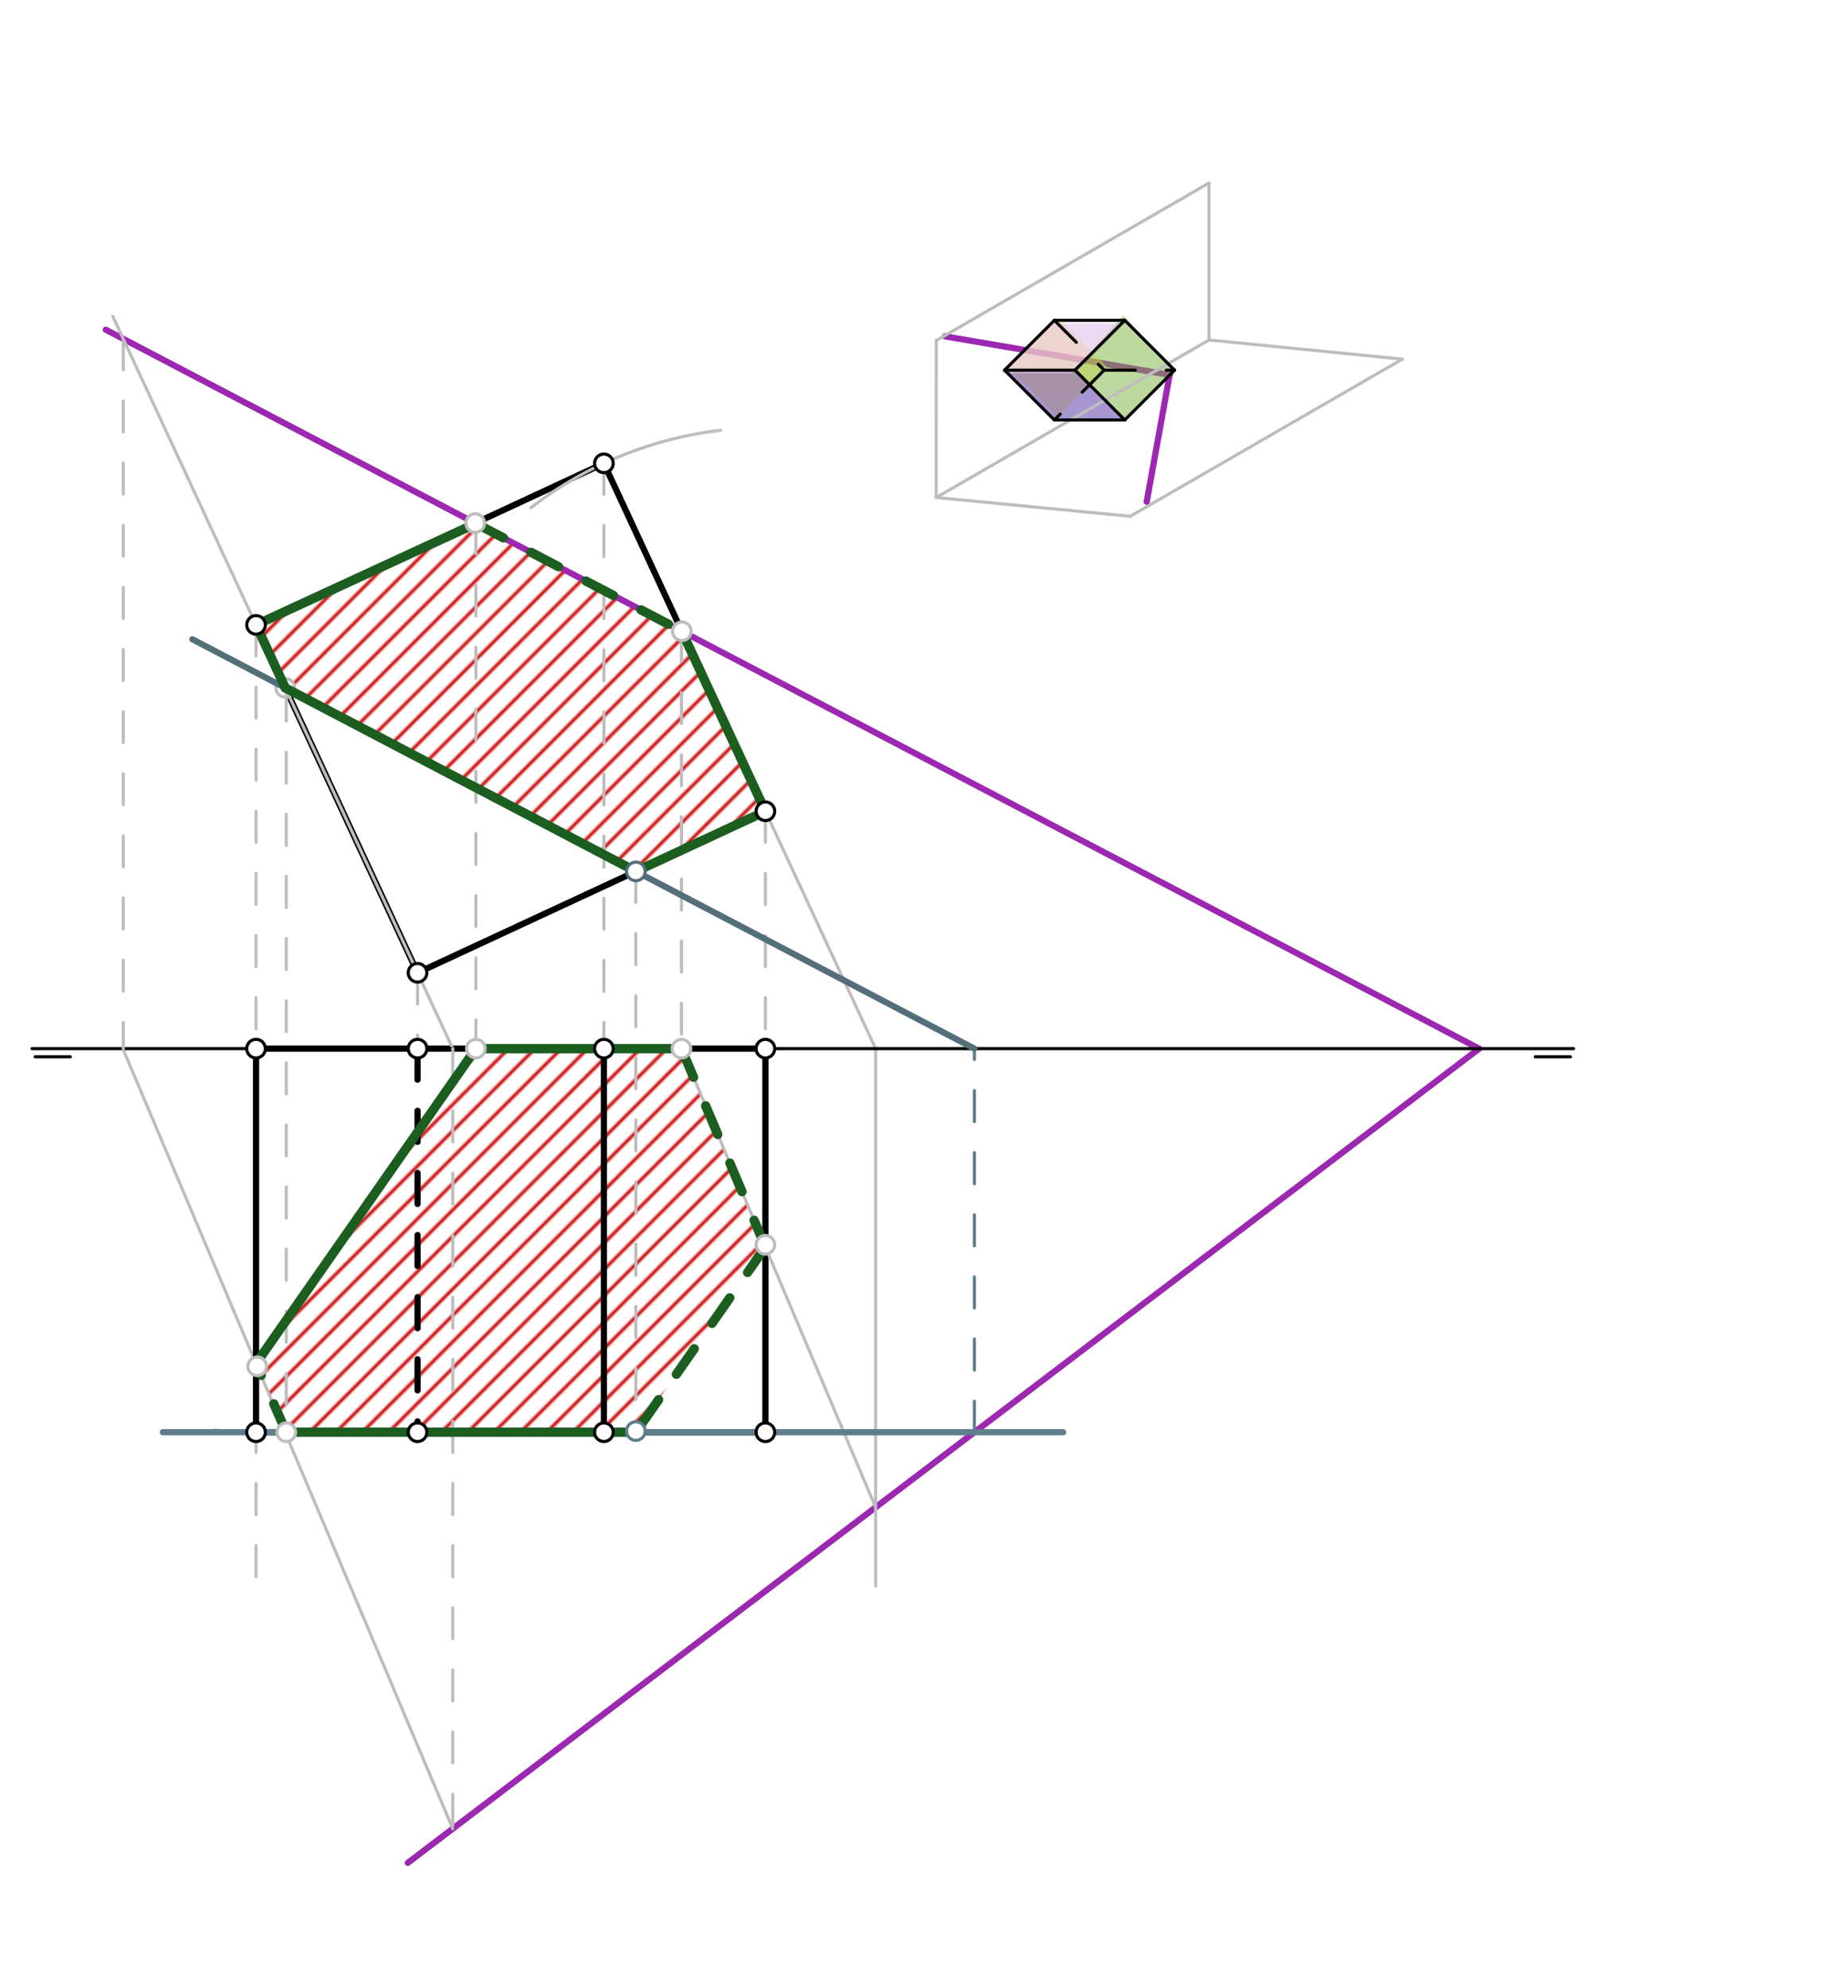 <svg xmlns="http://www.w3.org/2000/svg" class="svg--816" height="100%" preserveAspectRatio="xMidYMid meet" viewBox="0 0 595 640" width="100%"><defs><marker id="marker-arrow" markerHeight="16" markerUnits="userSpaceOnUse" markerWidth="24" orient="auto-start-reverse" refX="24" refY="4" viewBox="0 0 24 8"><path d="M 0 0 L 24 4 L 0 8 z" stroke="inherit"></path></marker></defs><g class="aux-layer--949"><g class="element--733"><defs><pattern height="6" id="fill_1683_g17lgm__pattern-stripes" patternTransform="rotate(-45)" patternUnits="userSpaceOnUse" width="6"><rect fill="#CC0000" height="1" transform="translate(0,0)" width="6"></rect></pattern></defs><g fill="url(#fill_1683_g17lgm__pattern-stripes)"><path d="M 82.438 201.162 L 153.222 168.512 L 219.537 203.223 L 246.438 261.162 L 204.726 280.528 L 91.857 221.45 L 82.438 201.162 Z" stroke="none"></path></g></g><g class="element--733"><defs><pattern height="6" id="fill_1697_eclqmq__pattern-stripes" patternTransform="rotate(-45)" patternUnits="userSpaceOnUse" width="6"><rect fill="#CC0000" height="1" transform="translate(0,0)" width="6"></rect></pattern></defs><g fill="url(#fill_1697_eclqmq__pattern-stripes)"><path d="M 92.175 461.066 L 204.726 461.066 L 246.438 401.432 L 219.406 337.583 L 153.222 337.583 L 82.438 438.956 L 92.175 461.066 Z" stroke="none"></path></g></g><g class="element--733"><line stroke="#9C27B0" stroke-dasharray="none" stroke-linecap="round" stroke-width="2" x1="476.233" x2="34.051" y1="337.583" y2="106.136"></line></g><g class="element--733"><line stroke="#000000" stroke-dasharray="none" stroke-linecap="round" stroke-width="2" x1="82.438" x2="134.438" y1="201.162" y2="313.162"></line></g><g class="element--733"><line stroke="#000000" stroke-dasharray="none" stroke-linecap="round" stroke-width="2" x1="134.438" x2="246.438" y1="313.162" y2="261.162"></line></g><g class="element--733"><line stroke="#000000" stroke-dasharray="none" stroke-linecap="round" stroke-width="2" x1="246.438" x2="194.437" y1="261.162" y2="149.162"></line></g><g class="element--733"><line stroke="#000000" stroke-dasharray="none" stroke-linecap="round" stroke-width="2" x1="194.437" x2="82.437" y1="149.162" y2="201.162"></line></g><g class="element--733"><line stroke="#000000" stroke-dasharray="none" stroke-linecap="round" stroke-width="1" x1="11.3" x2="22.639" y1="340.212" y2="340.212"></line></g><g class="element--733"><line stroke="#000000" stroke-dasharray="none" stroke-linecap="round" stroke-width="1" x1="494.3" x2="505.639" y1="340.212" y2="340.212"></line></g><g class="element--733"><line stroke="#9C27B0" stroke-dasharray="none" stroke-linecap="round" stroke-width="2" x1="476.233" x2="131.297" y1="337.583" y2="599.693"></line></g><g class="element--733"><line stroke="#000000" stroke-dasharray="none" stroke-linecap="round" stroke-width="2" x1="82.438" x2="246.438" y1="337.583" y2="337.583"></line></g><g class="element--733"><line stroke="#9C27B0" stroke-dasharray="none" stroke-linecap="round" stroke-width="2" x1="304.247" x2="376.591" y1="108.277" y2="120.69"></line></g><g class="element--733"><line stroke="#9C27B0" stroke-dasharray="none" stroke-linecap="round" stroke-width="2" x1="376.591" x2="369.206" y1="120.69" y2="161.519"></line></g><g class="element--733"><line stroke="#BDBDBD" stroke-dasharray="none" stroke-linecap="round" stroke-width="1" x1="246.438" x2="281.919" y1="261.162" y2="337.583"></line></g><g class="element--733"><line stroke="#BDBDBD" stroke-dasharray="none" stroke-linecap="round" stroke-width="1" x1="281.919" x2="281.919" y1="337.583" y2="510.612"></line></g><g class="element--733"><line stroke="#BDBDBD" stroke-dasharray="10" stroke-linecap="round" stroke-width="1" x1="204.726" x2="204.726" y1="280.528" y2="461.066"></line></g><g class="element--733"><line stroke="#BDBDBD" stroke-dasharray="none" stroke-linecap="round" stroke-width="1" x1="145.776" x2="36.313" y1="337.583" y2="101.818"></line></g><g class="element--733"><line stroke="#BDBDBD" stroke-dasharray="none" stroke-linecap="round" stroke-width="1" x1="39.557" x2="145.776" y1="337.583" y2="588.691"></line></g><g class="element--733"><line stroke="#009688" stroke-dasharray="10" stroke-linecap="round" stroke-width="2" x1="92.175" x2="204.466" y1="461.066" y2="461.066"></line></g><g class="element--733"><circle cx="91.857" cy="221.45" r="3" stroke="#BDBDBD" stroke-width="1" fill="#ffffff"></circle>}</g></g><g class="main-layer--75a"><g class="element--733"><g fill="#FFEE58" opacity="0.5"><path d="M 324.438 118.162 L 340.473 134.198 L 356.508 118.162 L 340.473 102.127 L 324.438 118.162 Z" stroke="none"></path></g></g><g class="element--733"><g fill="#7CB342" opacity="0.5"><path d="M 346.115 119.162 L 361.642 101.56 L 378.185 119.162 L 362.15 135.198 L 346.115 119.162 Z" stroke="none"></path></g></g><g class="element--733"><g fill="#512DA8" opacity="0.5"><path d="M 323.438 119.162 L 346.115 119.162 L 362.15 135.198 L 339.473 135.198 L 323.438 119.162 Z" stroke="none"></path></g></g><g class="element--733"><g fill="#E1BEE7" opacity="0.6"><path d="M 322.438 120.162 L 345.115 120.162 L 361.15 104.127 L 338.473 104.127 L 322.438 120.162 Z" stroke="none"></path></g></g><g class="element--733"><line stroke="#000000" stroke-dasharray="none" stroke-linecap="round" stroke-width="1" x1="10.302" x2="506.642" y1="337.583" y2="337.583"></line></g><g class="element--733"><line stroke="#BDBDBD" stroke-dasharray="none" stroke-linecap="round" stroke-width="1" x1="301.452" x2="301.438" y1="109.608" y2="160.162"></line></g><g class="element--733"><line stroke="#BDBDBD" stroke-dasharray="none" stroke-linecap="round" stroke-width="1" x1="301.438" x2="389.258" y1="160.162" y2="109.459"></line></g><g class="element--733"><line stroke="#BDBDBD" stroke-dasharray="none" stroke-linecap="round" stroke-width="1" x1="389.258" x2="389.258" y1="109.459" y2="58.913"></line></g><g class="element--733"><line stroke="#BDBDBD" stroke-dasharray="none" stroke-linecap="round" stroke-width="1" x1="389.258" x2="301.452" y1="58.913" y2="109.608"></line></g><g class="element--733"><line stroke="#BDBDBD" stroke-dasharray="none" stroke-linecap="round" stroke-width="1" x1="301.438" x2="363.878" y1="160.162" y2="166.208"></line></g><g class="element--733"><line stroke="#BDBDBD" stroke-dasharray="none" stroke-linecap="round" stroke-width="1" x1="363.878" x2="451.508" y1="166.208" y2="115.615"></line></g><g class="element--733"><line stroke="#BDBDBD" stroke-dasharray="none" stroke-linecap="round" stroke-width="1" x1="451.508" x2="389.258" y1="115.615" y2="109.459"></line></g><g class="element--733"><line stroke="#000000" stroke-dasharray="none" stroke-linecap="round" stroke-width="1" x1="323.438" x2="339.473" y1="119.162" y2="135.198"></line></g><g class="element--733"><line stroke="#000000" stroke-dasharray="none" stroke-linecap="round" stroke-width="1" x1="323.438" x2="339.473" y1="119.162" y2="103.127"></line></g><g class="element--733"><line stroke="#000000" stroke-dasharray="10" stroke-linecap="round" stroke-width="1" x1="339.473" x2="355.508" y1="103.127" y2="119.162"></line></g><g class="element--733"><line stroke="#000000" stroke-dasharray="10" stroke-linecap="round" stroke-width="1" x1="355.508" x2="339.473" y1="119.162" y2="135.198"></line></g><g class="element--733"><line stroke="#000000" stroke-dasharray="none" stroke-linecap="round" stroke-width="1" x1="323.438" x2="346.115" y1="119.162" y2="119.162"></line></g><g class="element--733"><line stroke="#000000" stroke-dasharray="none" stroke-linecap="round" stroke-width="1" x1="339.473" x2="362.15" y1="135.198" y2="135.198"></line></g><g class="element--733"><line stroke="#000000" stroke-dasharray="10" stroke-linecap="round" stroke-width="1" x1="355.508" x2="378.185" y1="119.162" y2="119.162"></line></g><g class="element--733"><line stroke="#000000" stroke-dasharray="none" stroke-linecap="round" stroke-width="1" x1="339.473" x2="362.15" y1="103.127" y2="103.127"></line></g><g class="element--733"><line stroke="#000000" stroke-dasharray="none" stroke-linecap="round" stroke-width="1" x1="362.15" x2="346.115" y1="103.127" y2="119.162"></line></g><g class="element--733"><line stroke="#000000" stroke-dasharray="none" stroke-linecap="round" stroke-width="1" x1="378.185" x2="362.15" y1="119.162" y2="103.127"></line></g><g class="element--733"><line stroke="#000000" stroke-dasharray="none" stroke-linecap="round" stroke-width="1" x1="378.185" x2="362.15" y1="119.162" y2="135.198"></line></g><g class="element--733"><line stroke="#000000" stroke-dasharray="none" stroke-linecap="round" stroke-width="1" x1="362.15" x2="346.115" y1="135.198" y2="119.162"></line></g><g class="element--733"><line stroke="#BDBDBD" stroke-dasharray="10" stroke-linecap="round" stroke-width="1" x1="134.438" x2="134.438" y1="313.162" y2="337.583"></line></g><g class="element--733"><line stroke="#BDBDBD" stroke-dasharray="10" stroke-linecap="round" stroke-width="1" x1="194.437" x2="194.437" y1="149.162" y2="337.583"></line></g><g class="element--733"><line stroke="#BDBDBD" stroke-dasharray="10" stroke-linecap="round" stroke-width="1" x1="82.438" x2="82.438" y1="201.162" y2="337.583"></line></g><g class="element--733"><line stroke="#BDBDBD" stroke-dasharray="10" stroke-linecap="round" stroke-width="1" x1="246.438" x2="246.438" y1="261.162" y2="337.583"></line></g><g class="element--733"><line stroke="#BDBDBD" stroke-dasharray="10" stroke-linecap="round" stroke-width="1" x1="82.438" x2="82.438" y1="337.583" y2="515.261"></line></g><g class="element--733"><path d="M 170.91 163.471 A 123.483 123.483 0 0 1 232.012 138.525" fill="none" stroke="#BDBDBD" stroke-dasharray="none" stroke-linecap="round" stroke-width="1"></path></g><g class="element--733"><path d="M 69.089 460.343 A 123.483 123.483 0 0 0 98.227 460.053" fill="none" stroke="#BDBDBD" stroke-dasharray="none" stroke-linecap="round" stroke-width="1"></path></g><g class="element--733"><line stroke="#000000" stroke-dasharray="none" stroke-linecap="round" stroke-width="2" x1="82.438" x2="82.438" y1="337.583" y2="461.066"></line></g><g class="element--733"><line stroke="#000000" stroke-dasharray="10" stroke-linecap="round" stroke-width="2" x1="134.438" x2="134.438" y1="337.583" y2="461.066"></line></g><g class="element--733"><line stroke="#000000" stroke-dasharray="none" stroke-linecap="round" stroke-width="2" x1="246.438" x2="246.438" y1="337.583" y2="461.066"></line></g><g class="element--733"><line stroke="#000000" stroke-dasharray="none" stroke-linecap="round" stroke-width="2" x1="194.437" x2="194.437" y1="337.583" y2="461.066"></line></g><g class="element--733"><line stroke="#000000" stroke-dasharray="none" stroke-linecap="round" stroke-width="2" x1="82.438" x2="246.438" y1="461.066" y2="461.066"></line></g><g class="element--733"><line stroke="#BDBDBD" stroke-dasharray="10" stroke-linecap="round" stroke-width="1" x1="153.222" x2="153.222" y1="168.298" y2="337.583"></line></g><g class="element--733"><line stroke="#BDBDBD" stroke-dasharray="10" stroke-linecap="round" stroke-width="1" x1="219.406" x2="219.406" y1="202.94" y2="337.583"></line></g><g class="element--733"><line stroke="#BDBDBD" stroke-dasharray="none" stroke-linecap="round" stroke-width="1" x1="219.406" x2="281.919" y1="337.583" y2="485.239"></line></g><g class="element--733"><line stroke="#607D8B" stroke-dasharray="none" stroke-linecap="round" stroke-width="2" x1="52.438" x2="342.3" y1="461.066" y2="461.066"></line></g><g class="element--733"><line stroke="#607D8B" stroke-dasharray="10" stroke-linecap="round" stroke-width="1" x1="313.73" x2="313.73" y1="461.066" y2="337.583"></line></g><g class="element--733"><line stroke="#546E7A" stroke-dasharray="none" stroke-linecap="round" stroke-width="2" x1="313.73" x2="61.952" y1="337.583" y2="205.797"></line></g><g class="element--733"><line stroke="#BDBDBD" stroke-dasharray="10" stroke-linecap="round" stroke-width="1" x1="92.175" x2="92.175" y1="222.137" y2="461.066"></line></g><g class="element--733"><line stroke="#BDBDBD" stroke-dasharray="10" stroke-linecap="round" stroke-width="1" x1="145.776" x2="145.776" y1="337.583" y2="588.691"></line></g><g class="element--733"><line stroke="#BDBDBD" stroke-dasharray="10" stroke-linecap="round" stroke-width="1" x1="39.688" x2="39.688" y1="109.086" y2="337.894"></line></g><g class="element--733"><line stroke="#1B5E20" stroke-dasharray="10" stroke-linecap="round" stroke-width="3" x1="153.222" x2="219.537" y1="168.512" y2="203.223"></line></g><g class="element--733"><line stroke="#1B5E20" stroke-dasharray="none" stroke-linecap="round" stroke-width="3" x1="219.537" x2="246.438" y1="203.223" y2="261.162"></line></g><g class="element--733"><line stroke="#1B5E20" stroke-dasharray="none" stroke-linecap="round" stroke-width="3" x1="246.438" x2="204.726" y1="261.162" y2="280.528"></line></g><g class="element--733"><line stroke="#1B5E20" stroke-dasharray="none" stroke-linecap="round" stroke-width="3" x1="204.726" x2="91.857" y1="280.528" y2="221.45"></line></g><g class="element--733"><line stroke="#1B5E20" stroke-dasharray="none" stroke-linecap="round" stroke-width="3" x1="91.857" x2="82.438" y1="221.45" y2="201.162"></line></g><g class="element--733"><line stroke="#1B5E20" stroke-dasharray="none" stroke-linecap="round" stroke-width="3" x1="82.438" x2="153.222" y1="201.162" y2="168.512"></line></g><g class="element--733"><line stroke="#1B5E20" stroke-dasharray="none" stroke-linecap="round" stroke-width="3" x1="153.222" x2="219.406" y1="337.583" y2="337.583"></line></g><g class="element--733"><line stroke="#1B5E20" stroke-dasharray="10" stroke-linecap="round" stroke-width="3" x1="219.406" x2="246.438" y1="337.583" y2="401.432"></line></g><g class="element--733"><line stroke="#1B5E20" stroke-dasharray="10" stroke-linecap="round" stroke-width="3" x1="246.438" x2="204.726" y1="401.432" y2="461.066"></line></g><g class="element--733"><line stroke="#1B5E20" stroke-dasharray="none" stroke-linecap="round" stroke-width="3" x1="204.726" x2="92.175" y1="461.066" y2="461.066"></line></g><g class="element--733"><line stroke="#1B5E20" stroke-dasharray="10" stroke-linecap="round" stroke-width="3" x1="92.175" x2="82.438" y1="461.066" y2="438.956"></line></g><g class="element--733"><line stroke="#1B5E20" stroke-dasharray="none" stroke-linecap="round" stroke-width="3" x1="82.438" x2="153.222" y1="438.956" y2="337.583"></line></g><g class="element--733"><circle cx="134.438" cy="313.162" r="3" stroke="#000000" stroke-width="1" fill="#ffffff"></circle>}</g><g class="element--733"><circle cx="246.438" cy="261.162" r="3" stroke="#000000" stroke-width="1" fill="#ffffff"></circle>}</g><g class="element--733"><circle cx="194.437" cy="149.162" r="3" stroke="#000000" stroke-width="1" fill="#ffffff"></circle>}</g><g class="element--733"><circle cx="82.438" cy="201.162" r="3" stroke="#000000" stroke-width="1" fill="#ffffff"></circle>}</g><g class="element--733"><circle cx="82.438" cy="337.583" r="3" stroke="#000000" stroke-width="1" fill="#ffffff"></circle>}</g><g class="element--733"><circle cx="134.438" cy="337.583" r="3" stroke="#000000" stroke-width="1" fill="#ffffff"></circle>}</g><g class="element--733"><circle cx="194.437" cy="337.583" r="3" stroke="#000000" stroke-width="1" fill="#ffffff"></circle>}</g><g class="element--733"><circle cx="246.438" cy="337.583" r="3" stroke="#000000" stroke-width="1" fill="#ffffff"></circle>}</g><g class="element--733"><circle cx="82.438" cy="461.066" r="3" stroke="#000000" stroke-width="1" fill="#ffffff"></circle>}</g><g class="element--733"><circle cx="134.438" cy="461.066" r="3" stroke="#000000" stroke-width="1" fill="#ffffff"></circle>}</g><g class="element--733"><circle cx="194.437" cy="461.066" r="3" stroke="#000000" stroke-width="1" fill="#ffffff"></circle>}</g><g class="element--733"><circle cx="246.438" cy="461.066" r="3" stroke="#000000" stroke-width="1" fill="#ffffff"></circle>}</g><g class="element--733"><circle cx="153.005" cy="168.399" r="3" stroke="#BDBDBD" stroke-width="1" fill="#ffffff"></circle>}</g><g class="element--733"><circle cx="153.222" cy="337.583" r="3" stroke="#BDBDBD" stroke-width="1" fill="#ffffff"></circle>}</g><g class="element--733"><circle cx="219.537" cy="203.223" r="3" stroke="#BDBDBD" stroke-width="1" fill="#ffffff"></circle>}</g><g class="element--733"><circle cx="219.406" cy="337.583" r="3" stroke="#BDBDBD" stroke-width="1" fill="#ffffff"></circle>}</g><g class="element--733"><circle cx="246.438" cy="400.715" r="3" stroke="#BDBDBD" stroke-width="1" fill="#ffffff"></circle>}</g><g class="element--733"><circle cx="204.726" cy="280.528" r="3" stroke="#546E7A" stroke-width="1" fill="#ffffff"></circle>}</g><g class="element--733"><circle cx="204.726" cy="460.695" r="3" stroke="#607D8B" stroke-width="1" fill="#ffffff"></circle>}</g><g class="element--733"><circle cx="92.175" cy="461.066" r="3" stroke="#BDBDBD" stroke-width="1" fill="#ffffff"></circle>}</g><g class="element--733"><circle cx="82.813" cy="439.845" r="3" stroke="#BDBDBD" stroke-width="1" fill="#ffffff"></circle>}</g></g><g class="snaps-layer--ac6"></g><g class="temp-layer--52d"></g></svg>